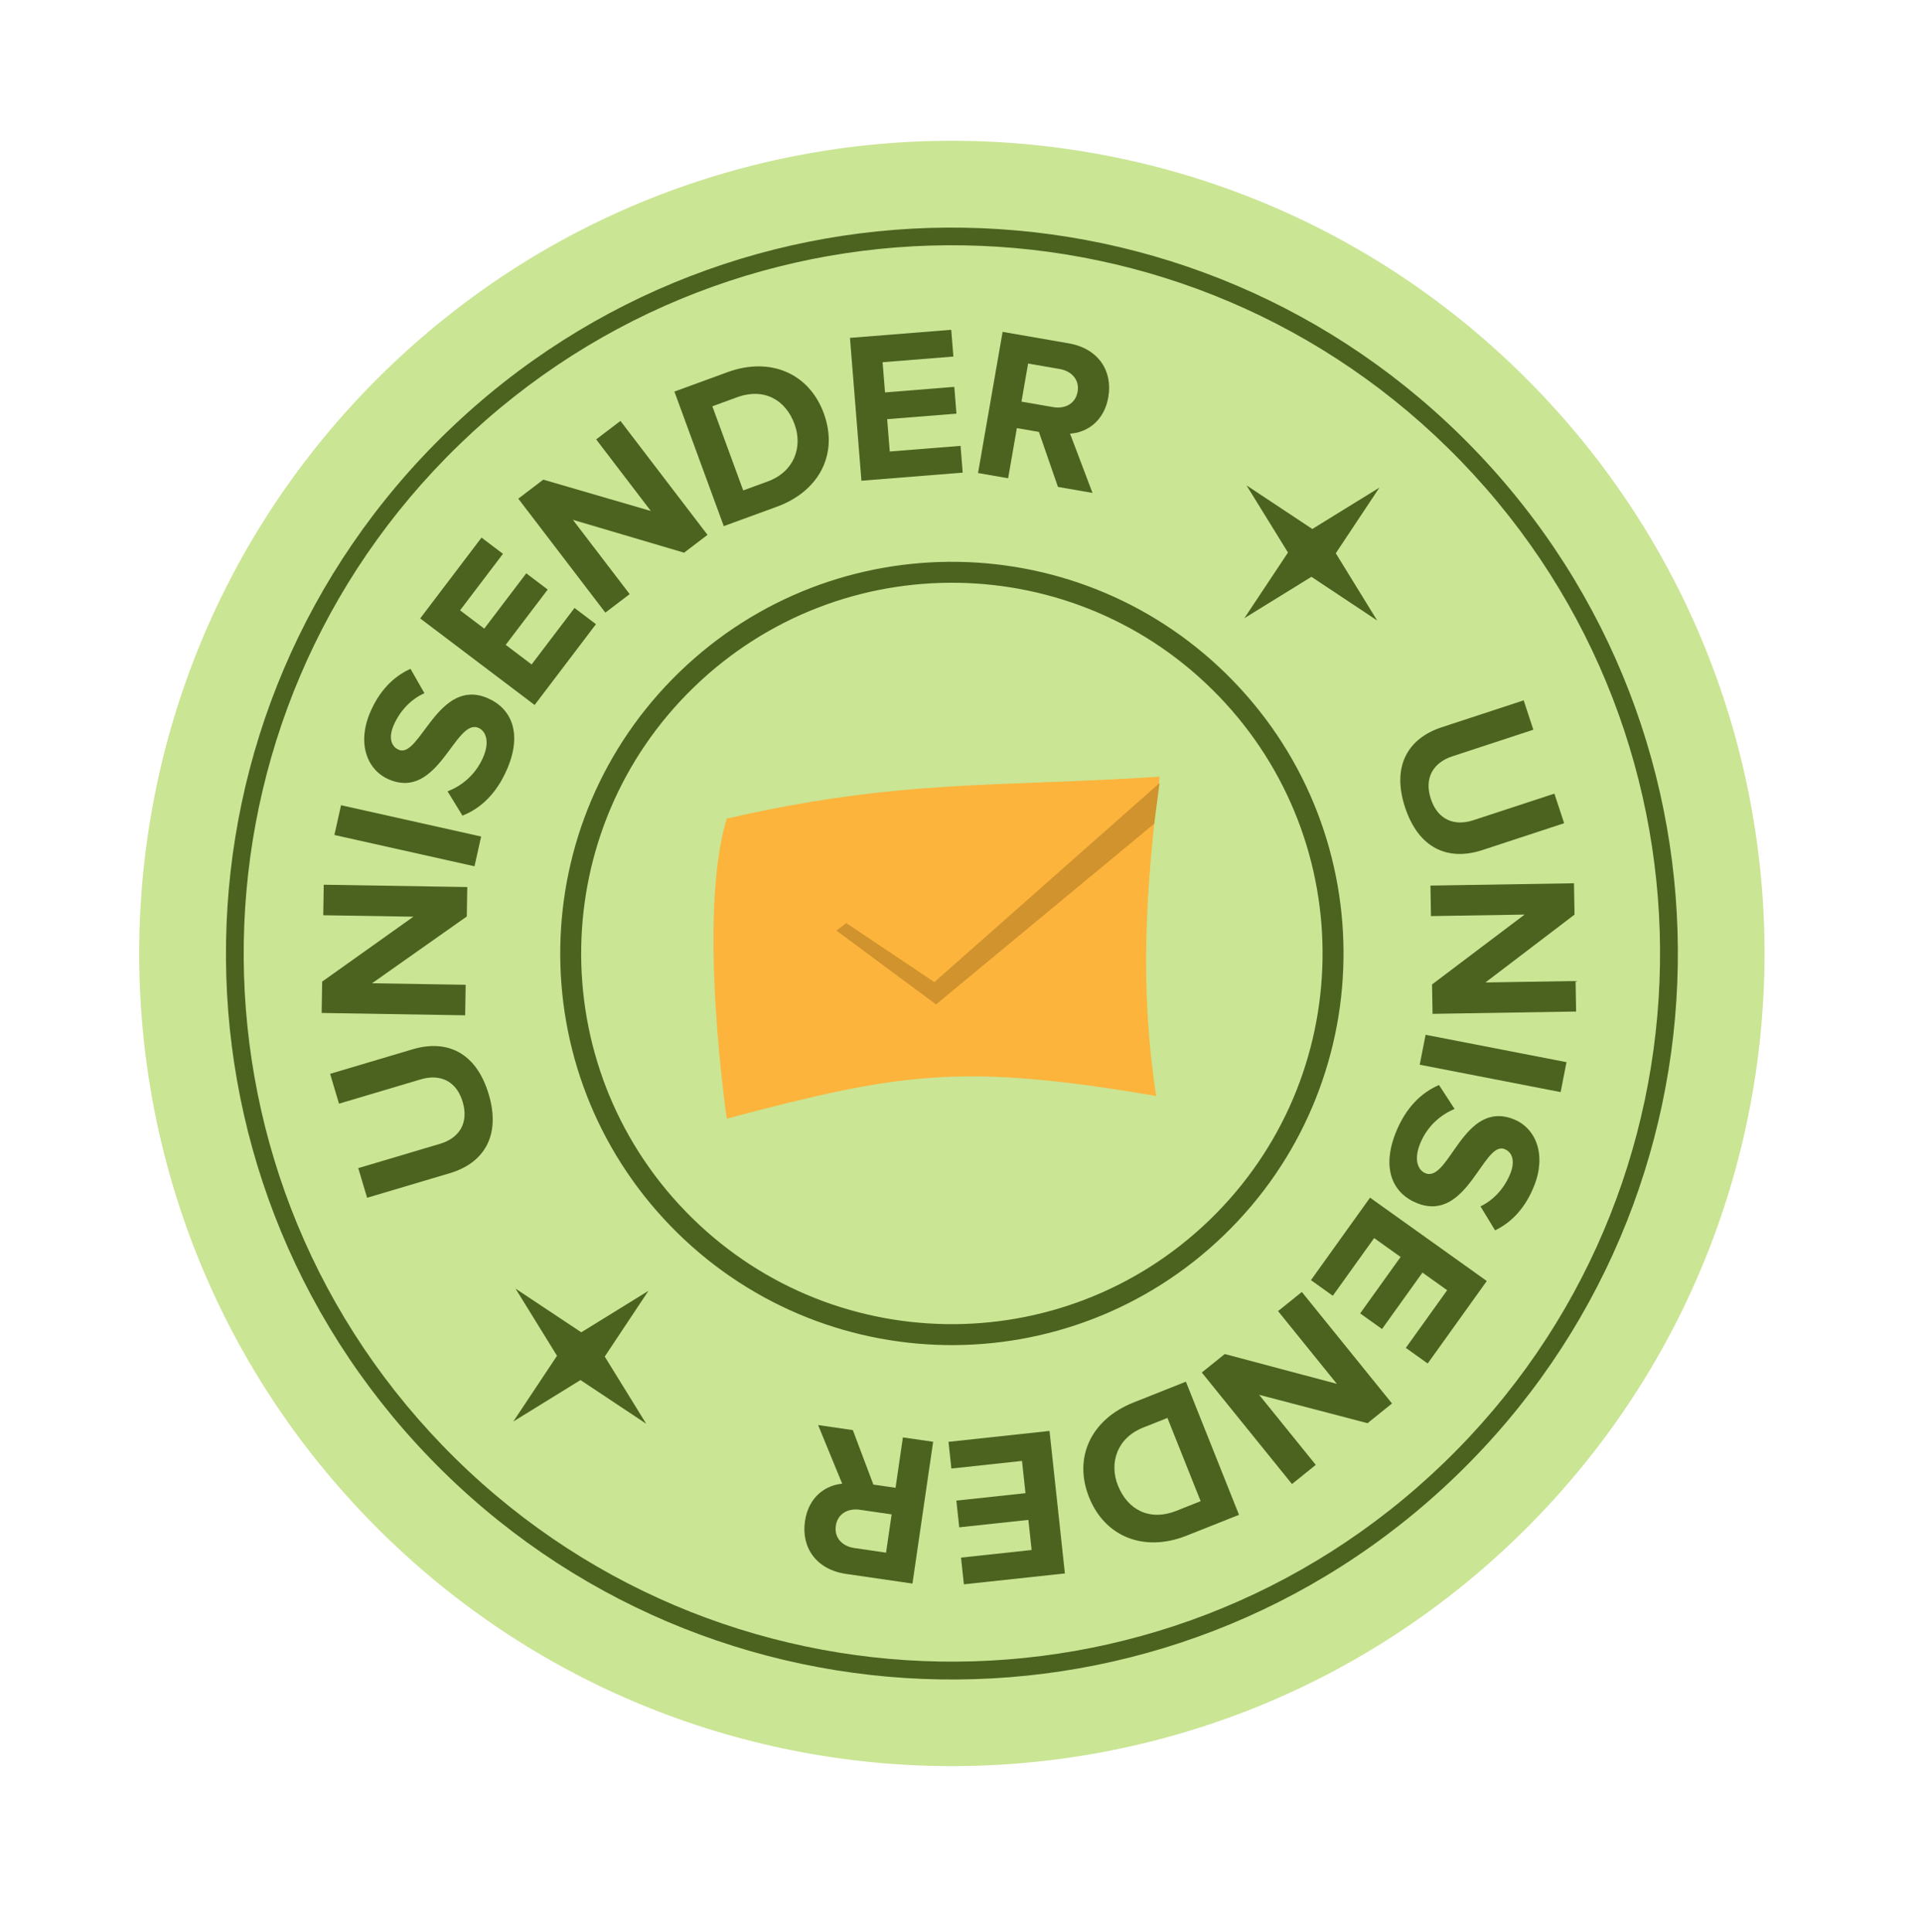 <?xml version="1.0" encoding="UTF-8"?> <svg xmlns="http://www.w3.org/2000/svg" width="189" height="190" viewBox="0 0 189 190" fill="none"><path fill-rule="evenodd" clip-rule="evenodd" d="M149.153 151.205C180.881 120.525 181.73 69.936 151.05 38.208C120.369 6.48 69.781 5.631 38.053 36.311C6.324 66.992 5.475 117.58 36.156 149.308C66.836 181.036 117.425 181.886 149.153 151.205Z" fill="#CAE594"></path><path d="M142.013 143.82C155.839 130.45 162.933 112.745 163.232 94.926C163.531 77.107 157.035 59.173 143.666 45.347C130.296 31.521 112.591 24.426 94.772 24.127C76.952 23.828 59.019 30.325 45.193 43.694C31.367 57.064 24.272 74.769 23.973 92.588C23.674 110.407 30.17 128.341 43.54 142.167C56.909 155.993 74.615 163.087 92.434 163.387C110.253 163.686 128.186 157.189 142.013 143.82ZM164.983 94.962C164.683 113.228 157.402 131.383 143.234 145.083C129.066 158.783 110.677 165.451 92.404 165.144C74.132 164.837 55.984 157.563 42.283 143.395C28.583 129.227 21.916 110.838 22.229 92.573C22.536 74.3 29.81 56.152 43.985 42.445C58.16 28.738 76.542 22.077 94.808 22.391C113.08 22.698 131.228 29.971 144.929 44.139C158.629 58.307 165.296 76.697 164.983 94.962Z" fill="#4C6320"></path><path d="M66.83 66.071C74.472 58.681 84.392 55.085 94.249 55.25C104.106 55.416 113.9 59.343 121.29 66.985C128.68 74.627 132.276 84.547 132.11 94.404C131.945 104.261 128.018 114.055 120.375 121.445C112.733 128.835 102.813 132.431 92.956 132.266C83.099 132.1 73.305 128.173 65.915 120.531C58.525 112.888 54.929 102.968 55.095 93.112C55.26 83.255 59.187 73.461 66.83 66.071ZM94.214 57.309C84.893 57.153 75.498 60.552 68.26 67.55C61.023 74.549 57.311 83.811 57.154 93.146C56.997 102.481 60.397 111.862 67.395 119.1C74.394 126.338 83.656 130.05 92.991 130.206C102.312 130.363 111.707 126.964 118.945 119.965C126.182 112.967 129.894 103.705 130.051 94.37C130.207 85.048 126.809 75.653 119.81 68.416C112.811 61.178 103.55 57.466 94.214 57.309Z" fill="#4C6320"></path><g clip-path="url(#clip0_263_2758)"><path d="M141.768 71.516L149.831 68.869L150.783 71.758L142.821 74.371C140.95 74.984 140.02 76.489 140.701 78.559C141.382 80.626 143.021 81.268 144.888 80.654L152.851 78.042L153.809 80.951L145.767 83.592C142.429 84.688 139.509 83.466 138.167 79.392C136.826 75.318 138.47 72.6 141.765 71.516L141.768 71.516Z" fill="#4C6320"></path><path d="M140.824 96.802L149.92 89.936L140.713 90.084L140.664 87.084L154.779 86.856L154.83 89.939L146.07 96.611L154.936 96.468L154.985 99.469L140.87 99.697L140.821 96.802L140.824 96.802Z" fill="#4C6320"></path><path d="M140.184 101.756L154.041 104.448L153.466 107.392L139.609 104.699L140.184 101.756Z" fill="#4C6320"></path><path d="M141.508 106.701L143.038 109.051C141.708 109.596 140.335 110.712 139.623 112.522C139.019 114.055 139.434 115.08 140.181 115.374C142.506 116.288 143.885 108.111 148.83 110.053C151.015 110.912 152.085 113.51 150.866 116.596C150.045 118.68 148.733 120.162 147.019 120.987L145.584 118.629C146.988 117.955 147.998 116.716 148.527 115.38C148.999 114.181 148.73 113.304 147.943 112.993C145.855 112.174 144.285 120.253 139.38 118.326C136.977 117.381 135.839 114.96 137.235 111.42C138.227 108.905 139.786 107.429 141.508 106.695L141.508 106.701Z" fill="#4C6320"></path><path d="M134.721 117.771L146.204 125.968L140.392 134.079L138.241 132.543L142.306 126.873L139.877 125.14L135.902 130.69L133.751 129.154L137.727 123.604L135.127 121.748L131.062 127.418L128.912 125.882L134.723 117.771L134.721 117.771Z" fill="#4C6320"></path><path d="M120.44 133.149L131.46 136.081L125.677 128.929L128.016 127.045L136.883 138.011L134.477 139.949L123.818 137.16L129.386 144.049L127.047 145.933L118.18 134.967L120.437 133.149L120.44 133.149Z" fill="#4C6320"></path><path d="M116.616 135.867L121.838 148.96L116.667 151.015C112.557 152.649 108.665 151.173 107.091 147.227C105.518 143.281 107.335 139.556 111.445 137.923L116.616 135.867ZM109.94 146.094C110.864 148.409 112.992 149.634 115.686 148.563L118.066 147.618L114.8 139.433L112.42 140.378C109.823 141.409 109.053 143.875 109.937 146.094L109.94 146.094Z" fill="#4C6320"></path><path d="M103.204 140.711L104.717 154.723L94.784 155.794L94.501 153.167L101.445 152.419L101.125 149.458L94.326 150.189L94.043 147.563L100.842 146.832L100.499 143.66L93.554 144.408L93.271 141.782L103.204 140.711Z" fill="#4C6320"></path><path d="M83.864 140.632L85.883 145.985L88.063 146.302L88.786 141.346L91.761 141.777L89.727 155.721L83.192 154.77C80.28 154.348 78.778 152.186 79.156 149.594C79.516 147.127 81.258 146.037 82.817 145.9L80.449 140.133L83.864 140.63L83.864 140.632ZM82.191 150.039C82.019 151.21 82.817 152.052 84.01 152.226L87.13 152.68L87.679 148.917L84.559 148.464C83.366 148.289 82.359 148.869 82.191 150.039Z" fill="#4C6320"></path><path d="M44.233 115.365L36.099 117.783L35.23 114.868L43.261 112.479C45.149 111.919 46.118 110.438 45.498 108.353C44.874 106.267 43.255 105.581 41.37 106.141L33.336 108.53L32.461 105.596L40.575 103.183C43.942 102.181 46.828 103.483 48.055 107.594C49.282 111.705 47.563 114.377 44.233 115.365Z" fill="#4C6320"></path><path d="M45.901 90.123L36.586 96.69L45.792 96.838L45.744 99.839L31.629 99.61L31.68 96.527L40.653 90.143L31.786 90.001L31.835 87L45.95 87.228L45.901 90.123Z" fill="#4C6320"></path><path d="M46.659 85.186L32.882 82.108L33.537 79.182L47.314 82.259L46.659 85.186Z" fill="#4C6320"></path><path d="M45.475 80.204L44.01 77.814C45.355 77.306 46.759 76.227 47.523 74.44C48.169 72.924 47.783 71.888 47.045 71.574C44.748 70.597 43.138 78.731 38.253 76.65C36.09 75.73 35.098 73.104 36.399 70.052C37.28 67.991 38.633 66.546 40.367 65.769L41.736 68.165C40.315 68.802 39.271 70.009 38.705 71.331C38.198 72.516 38.442 73.401 39.222 73.732C41.285 74.608 43.081 66.578 47.929 68.642C50.303 69.652 51.372 72.105 49.879 75.602C48.818 78.089 47.217 79.522 45.478 80.204L45.475 80.204Z" fill="#4C6320"></path><path d="M52.571 69.324L41.319 60.813L47.351 52.865L49.459 54.461L45.24 60.017L47.62 61.816L51.75 56.377L53.858 57.973L49.728 63.411L52.276 65.338L56.495 59.783L58.603 61.379L52.571 69.327L52.571 69.324Z" fill="#4C6320"></path><path d="M67.269 54.349L56.335 51.117L61.918 58.423L59.527 60.242L50.966 49.036L53.423 47.166L64 50.247L58.623 43.209L61.011 41.391L69.572 52.596L67.266 54.352L67.269 54.349Z" fill="#4C6320"></path><path d="M71.171 51.738L66.317 38.505L71.545 36.595C75.698 35.076 79.548 36.664 81.01 40.652C82.471 44.64 80.549 48.312 76.396 49.828L71.168 51.738L71.171 51.738ZM78.129 41.703C77.271 39.361 75.178 38.08 72.455 39.073L70.049 39.953L73.084 48.226L75.489 47.347C78.112 46.388 78.953 43.944 78.129 41.703Z" fill="#4C6320"></path><path d="M84.708 47.273L83.581 33.226L93.54 32.43L93.752 35.062L86.79 35.619L87.028 38.588L93.841 38.042L94.052 40.675L87.239 41.22L87.494 44.4L94.455 43.844L94.667 46.476L84.708 47.273Z" fill="#4C6320"></path><path d="M104.034 47.881L102.161 42.474L99.993 42.097L99.135 47.03L96.174 46.516L98.591 32.633L105.098 33.763C107.995 34.266 109.44 36.47 108.988 39.051C108.559 41.506 106.788 42.551 105.224 42.642L107.432 48.472L104.034 47.881ZM105.965 38.523C106.168 37.358 105.395 36.493 104.206 36.287L101.1 35.748L100.447 39.493L103.554 40.033C104.743 40.238 105.762 39.687 105.965 38.523Z" fill="#4C6320"></path></g><path fill-rule="evenodd" clip-rule="evenodd" d="M50.695 126.716L57.16 131.012L63.764 126.935L59.468 133.399L63.545 140.004L57.081 135.708L50.476 139.785L54.773 133.321L50.695 126.716Z" fill="#4C6320"></path><path fill-rule="evenodd" clip-rule="evenodd" d="M122.575 47.728L129.047 52.018L135.645 47.948L131.355 54.405L135.425 61.017L128.961 56.72L122.363 60.791L126.653 54.333L122.575 47.728Z" fill="#4C6320"></path><path d="M71.466 80.5C88.509 76.574 98.09 77.425 114.029 76.374C112.669 87.518 112.037 96.885 113.691 107.773C94.5 104.5 88.5 105.5 71.466 110C71.481 110.034 68.519 90.143 71.466 80.5Z" fill="#FCB43D"></path><path d="M114.024 77L91.882 96.577L83.216 90.775L82.25 91.51L92.047 98.767L113.5 81L114.024 77Z" fill="#D0932D"></path><defs><clipPath id="clip0_263_2758"><rect width="123.362" height="123.362" fill="white" transform="translate(31.626 32.43)"></rect></clipPath></defs></svg> 